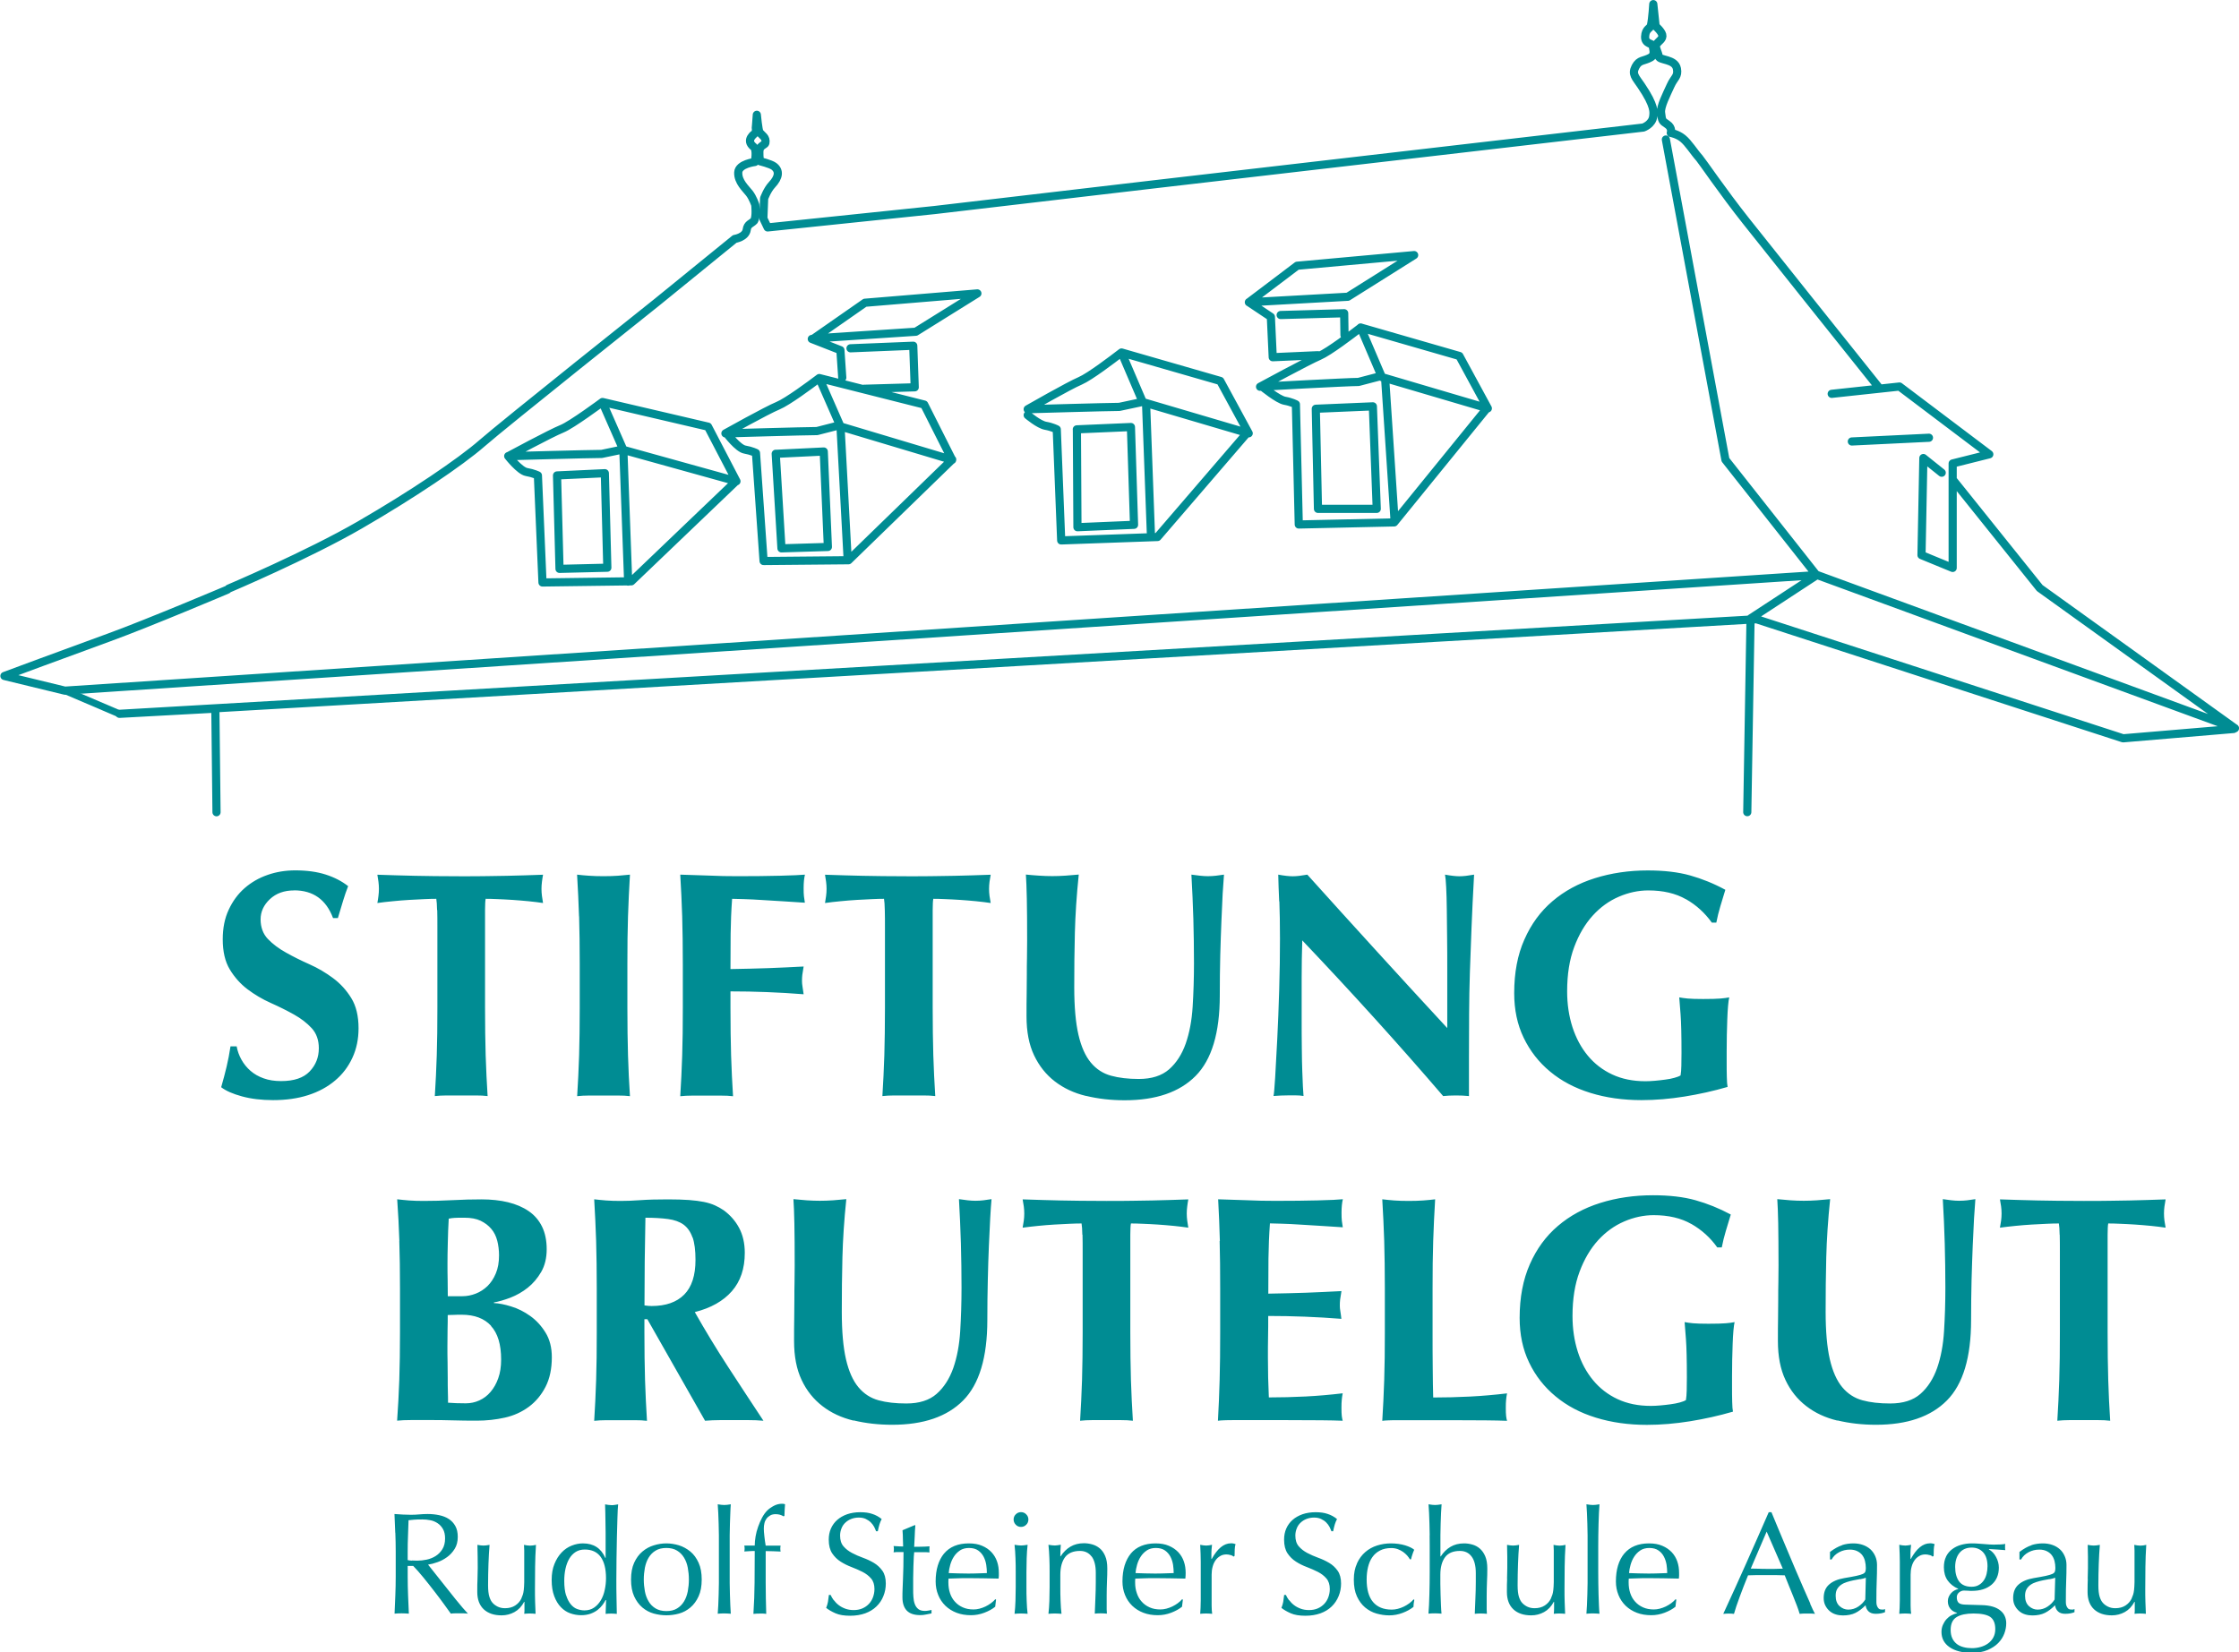 <?xml version="1.0" encoding="UTF-8"?>
<svg id="Ebene_1" data-name="Ebene 1" xmlns="http://www.w3.org/2000/svg" xmlns:xlink="http://www.w3.org/1999/xlink" viewBox="0 0 288 212.6">
  <defs>
    <style>
      .cls-1, .cls-2, .cls-3 {
        fill: none;
      }

      .cls-2 {
        stroke-width: 1.05px;
      }

      .cls-2, .cls-3 {
        stroke: #008c93;
        stroke-linecap: round;
        stroke-linejoin: round;
      }

      .cls-3 {
        stroke-width: .9px;
      }

      .cls-4 {
        fill: #008c93;
      }

      .cls-5 {
        clip-path: url(#clippath-1);
      }

      .cls-6 {
        clip-path: url(#clippath);
      }
    </style>
    <clipPath id="clippath">
      <rect class="cls-1" y="0" width="288" height="212.6"/>
    </clipPath>
    <clipPath id="clippath-1">
      <rect class="cls-1" y="0" width="288" height="212.6"/>
    </clipPath>
  </defs>
  <g class="cls-6">
    <path class="cls-4" d="M268.54,203.12c.02-.47.03-.93.03-1.39,0-.44,0-.91,0-1.42,0-.51-.02-1.03-.03-1.55.31.06.57.09.79.09.2,0,.45-.03.77-.09-.06.75-.11,1.57-.14,2.46-.03.89-.05,1.8-.05,2.74,0,.65.06,1.14.17,1.49.11.34.25.6.41.77.17.2.4.36.66.49.27.13.58.2.94.2.52,0,.96-.12,1.31-.35.35-.23.6-.51.77-.85.09-.21.16-.39.21-.54.05-.15.09-.35.12-.6.03-.25.05-.59.06-1.01,0-.42,0-1,0-1.74v-1.57c0-.27,0-.54,0-.78,0-.25-.02-.49-.03-.71.14.02.27.05.39.07.12.02.26.03.39.03s.27-.01.39-.03c.12-.02.25-.04.37-.07-.06.97-.1,1.91-.11,2.81-.01.9-.02,1.86-.02,2.87,0,.56,0,1.11.02,1.64.01.53.03,1.05.06,1.55-.25-.02-.49-.04-.73-.04s-.48.01-.73.04c.01-.11.02-.23.03-.35,0-.12,0-.26,0-.39v-.8h-.04c-.32.6-.74,1.04-1.25,1.32-.51.28-1.07.42-1.66.42-.97,0-1.73-.26-2.29-.78-.55-.52-.83-1.26-.83-2.23,0-.66.01-1.22.03-1.69M261.31,198.79c.47-.15.96-.22,1.46-.22.45,0,.86.07,1.23.2.38.13.69.32.96.56.27.24.47.54.62.88.15.34.23.72.23,1.13,0,.71-.01,1.42-.04,2.12-.03.7-.04,1.45-.04,2.23,0,.15,0,.31,0,.48,0,.17.03.32.08.45.05.13.12.24.21.33.09.09.23.13.42.13.06,0,.13,0,.2,0,.07,0,.13-.03.2-.07v.41c-.14.06-.31.11-.51.15-.21.04-.43.06-.68.06-.4,0-.71-.1-.93-.31-.21-.2-.34-.47-.38-.79-.45.45-.89.78-1.32.99-.43.21-.97.32-1.6.32-.31,0-.61-.04-.91-.13s-.56-.23-.79-.43c-.23-.2-.42-.44-.56-.72-.14-.28-.21-.6-.21-.96,0-.75.23-1.33.7-1.74.47-.41,1.11-.68,1.93-.82.67-.11,1.19-.21,1.57-.29.38-.08.66-.17.84-.25s.29-.19.33-.31c.04-.12.06-.27.06-.46,0-.31-.04-.61-.11-.9-.08-.29-.19-.53-.36-.75-.16-.21-.37-.38-.64-.51-.26-.13-.58-.2-.95-.2-.5,0-.96.11-1.39.34-.43.23-.75.54-.96.93h-.21v-.97c.56-.42,1.08-.71,1.55-.86M263.64,203.16c-.28.05-.56.1-.85.16-.28.06-.57.13-.85.22-.28.09-.53.2-.74.35-.22.15-.39.34-.52.56-.13.22-.2.51-.2.86,0,.59.17,1.03.5,1.33.33.3.71.45,1.11.45.47,0,.9-.13,1.29-.39.39-.26.69-.57.9-.91l.08-2.8c-.21.08-.46.14-.74.19M250.32,200.26c.19-.38.45-.69.78-.94.33-.25.71-.44,1.14-.56.43-.12.89-.19,1.37-.19.24,0,.46,0,.68.02.22.01.5.03.83.06.29.02.54.04.77.06.22.01.4.02.54.02.7,0,1.2-.03,1.51-.09-.01.06-.02.13-.03.2,0,.07,0,.13,0,.2s0,.13,0,.2c0,.07.02.13.03.2-.36-.02-.71-.05-1.06-.08-.34-.03-.68-.05-1.02-.06l-.04.04c.38.21.7.54.93.98.24.44.36.9.36,1.37,0,.93-.32,1.67-.94,2.2-.63.53-1.47.79-2.53.79-.18,0-.35,0-.51-.02-.17-.01-.34-.02-.51-.02-.22,0-.43.08-.63.24-.19.16-.29.37-.29.62,0,.32.08.56.23.71.16.15.45.23.87.24.35.01.69.02,1.03.03.34,0,.68.02,1.03.03.57.01,1.06.08,1.47.2.4.12.73.29.99.51.26.21.44.45.56.73.12.27.18.57.18.9,0,.44-.08.88-.25,1.33-.17.45-.43.85-.78,1.21-.35.36-.81.66-1.37.9-.56.24-1.23.36-2.02.36-1.21,0-2.16-.24-2.86-.72-.7-.48-1.05-1.14-1.05-1.97,0-.32.06-.62.18-.9.12-.27.27-.52.46-.73.19-.21.4-.38.63-.5.24-.12.48-.22.73-.28v-.04c-.39-.11-.68-.3-.88-.56-.2-.26-.3-.57-.3-.94,0-.21.04-.4.12-.58.08-.17.18-.33.31-.47.12-.14.27-.25.43-.34s.32-.14.47-.17v-.04c-.57-.25-1.02-.6-1.35-1.06-.32-.45-.49-1.02-.49-1.71,0-.52.09-.98.28-1.36M255.1,199.73c-.37-.41-.87-.62-1.48-.62-.67,0-1.2.23-1.57.68-.37.45-.56,1.06-.56,1.82s.17,1.4.51,1.86c.34.45.88.68,1.6.68.36,0,.67-.07.92-.22.26-.14.47-.34.64-.58s.29-.52.37-.84c.08-.32.12-.65.12-1,0-.78-.19-1.38-.56-1.79M256.02,208.04c-.44-.3-1.16-.45-2.17-.45-.93,0-1.66.15-2.17.46-.51.31-.77.86-.77,1.65,0,.42.07.78.21,1.08.14.3.34.54.58.73.24.19.53.32.87.41s.7.13,1.08.13.74-.05,1.1-.15c.36-.1.68-.25.96-.45s.51-.45.68-.76c.17-.31.26-.67.26-1.09,0-.75-.22-1.27-.65-1.57M248.21,200.08c-.18-.06-.36-.09-.55-.09-.3,0-.57.07-.8.21-.24.14-.44.32-.6.55-.16.23-.29.5-.37.82-.09.32-.13.66-.13,1.02v2.06c0,.83,0,1.47,0,1.91,0,.44.03.8.07,1.07-.25-.02-.5-.04-.75-.04-.27,0-.54.01-.78.04.04-.42.06-1,.07-1.73,0-.73,0-1.62,0-2.68v-.6c0-.49,0-1.05,0-1.68,0-.64-.03-1.36-.07-2.19.14.02.27.05.39.07.12.02.25.03.39.03.11,0,.23-.01.35-.03.12-.02.26-.04.39-.07-.05.45-.08.8-.08,1.06,0,.26,0,.51,0,.75l.04.02c.74-1.35,1.56-2.02,2.47-2.02.11,0,.21,0,.29.02.08.01.18.04.31.09-.06.15-.1.38-.11.68-.01.31-.02.58-.02.83l-.13.09c-.06-.07-.18-.14-.36-.2M236.94,198.79c.47-.15.96-.22,1.46-.22.45,0,.86.07,1.23.2.37.13.69.32.96.56.26.24.47.54.62.88.15.34.23.72.23,1.13,0,.71-.01,1.42-.04,2.12-.03.7-.04,1.45-.04,2.23,0,.15,0,.31,0,.48,0,.17.03.32.08.45.05.13.12.24.21.33.09.09.23.13.42.13.06,0,.13,0,.2,0,.07,0,.13-.03.2-.07v.41c-.14.06-.31.11-.51.15-.21.04-.43.06-.68.06-.4,0-.71-.1-.93-.31-.21-.2-.34-.47-.38-.79-.45.45-.89.78-1.32.99-.43.21-.97.32-1.6.32-.31,0-.62-.04-.91-.13-.3-.09-.56-.23-.79-.43-.23-.2-.42-.44-.56-.72-.14-.28-.21-.6-.21-.96,0-.75.23-1.33.7-1.74.46-.41,1.11-.68,1.93-.82.67-.11,1.19-.21,1.57-.29.38-.08.66-.17.84-.25.18-.09.29-.19.32-.31.04-.12.06-.27.06-.46,0-.31-.04-.61-.11-.9-.07-.29-.19-.53-.35-.75-.16-.21-.37-.38-.64-.51-.26-.13-.58-.2-.95-.2-.5,0-.96.11-1.39.34-.43.23-.75.54-.96.93h-.21v-.97c.56-.42,1.08-.71,1.55-.86M239.27,203.16c-.28.05-.56.1-.85.16s-.57.13-.85.22c-.28.09-.53.2-.74.35-.22.15-.39.34-.52.56-.13.22-.19.51-.19.86,0,.59.17,1.03.5,1.33.34.3.71.45,1.12.45.47,0,.9-.13,1.29-.39.39-.26.69-.57.9-.91l.07-2.8c-.21.08-.46.14-.73.19M232.86,206.32c-.26-.57-.54-1.22-.86-1.95-.32-.73-.66-1.52-1.02-2.36-.36-.85-.72-1.7-1.08-2.56-.36-.86-.72-1.71-1.07-2.55-.35-.84-.67-1.62-.97-2.34h-.35c-.97,2.23-1.94,4.42-2.9,6.58-.96,2.15-1.94,4.32-2.95,6.5.21-.02.44-.04.69-.04s.48.01.69.04c.16-.57.4-1.3.73-2.18.32-.88.68-1.8,1.08-2.78.39-.01.77-.02,1.14-.03.37,0,.75,0,1.14,0,.41,0,.82,0,1.23,0,.41,0,.82.02,1.21.03.16.41.34.84.52,1.3s.37.9.55,1.35c.18.44.35.87.5,1.27.15.4.27.75.35,1.04.17-.02.34-.04.49-.04h.99c.16,0,.32.01.49.04-.16-.3-.37-.73-.62-1.31M227.25,197.07l2.07,4.75c-.35.01-.7.02-1.05.03-.35,0-.7,0-1.05,0-.32,0-.66,0-1.01-.02-.35-.01-.68-.02-1.01-.02l2.04-4.75ZM208.93,199.88c.73-.87,1.79-1.31,3.18-1.31.66,0,1.23.1,1.71.31.48.2.88.48,1.21.82.32.34.56.74.72,1.2.16.46.23.95.23,1.48,0,.12,0,.25,0,.36s-.02.24-.03.36c-.67-.01-1.34-.02-2-.04-.66-.01-1.33-.02-2-.02-.41,0-.82,0-1.22.02-.4.01-.81.03-1.22.04-.01.06-.02.16-.02.28v.24c0,.49.07.94.21,1.36.14.42.35.79.63,1.09.27.31.61.55,1.01.73.4.18.86.27,1.38.27.25,0,.51-.03.77-.1.26-.07.52-.16.77-.28.25-.12.48-.26.7-.42.22-.16.41-.34.57-.52l.09.06-.11.91c-.37.3-.84.56-1.39.77-.55.21-1.13.32-1.73.32-.67,0-1.29-.1-1.84-.31-.55-.21-1.03-.51-1.44-.9-.4-.39-.72-.86-.93-1.39-.22-.54-.33-1.11-.33-1.74,0-1.53.36-2.73,1.09-3.61M210.99,199.48c-.32.21-.58.48-.78.79-.21.32-.36.67-.47,1.05-.11.38-.17.74-.2,1.07.39.01.79.03,1.21.04.42.01.82.02,1.22.02s.83,0,1.25-.02c.42-.01.83-.03,1.23-.04,0-.34-.03-.69-.08-1.06-.06-.37-.17-.72-.34-1.05s-.4-.59-.7-.8c-.3-.21-.69-.32-1.18-.32-.46,0-.85.11-1.17.32M204.21,197.54c0-.5-.02-.99-.03-1.48-.01-.49-.03-.95-.05-1.39-.02-.44-.04-.82-.07-1.13.35.06.63.09.84.09s.49-.03.84-.09c-.03.31-.05.69-.07,1.13-.02.44-.03.91-.05,1.39-.01.49-.02.98-.03,1.48,0,.5-.01.96-.01,1.38v3.38c0,.42,0,.88.01,1.38,0,.5.01.99.03,1.48.01.49.03.95.05,1.38.02.44.04.8.07,1.08-.29-.02-.57-.04-.84-.04s-.55.01-.84.04c.02-.29.05-.65.07-1.08.02-.44.03-.9.05-1.38.01-.49.02-.98.03-1.48,0-.5,0-.96,0-1.38v-3.38c0-.42,0-.88,0-1.38M193.85,203.12c.02-.47.03-.93.03-1.39,0-.44,0-.91,0-1.42,0-.51-.02-1.03-.03-1.55.31.06.57.09.78.09.2,0,.46-.03.77-.09-.06.75-.11,1.57-.14,2.46-.03.89-.05,1.8-.05,2.74,0,.65.06,1.14.17,1.49.11.34.25.6.41.77.18.2.4.36.66.49.27.13.58.2.94.2.52,0,.96-.12,1.31-.35.35-.23.6-.51.77-.85.09-.21.15-.39.21-.54.05-.15.09-.35.12-.6.03-.25.05-.59.06-1.01,0-.42,0-1,0-1.74v-1.57c0-.27,0-.54,0-.78,0-.25-.02-.49-.03-.71.14.02.27.05.39.07.12.02.26.03.39.03s.27-.01.39-.03c.12-.02.25-.04.37-.07-.06.97-.1,1.91-.11,2.81-.01.9-.02,1.86-.02,2.87,0,.56,0,1.11.02,1.64.01.53.03,1.05.06,1.55-.25-.02-.49-.04-.73-.04s-.48.01-.73.04c.01-.11.02-.23.03-.35,0-.12.01-.26.01-.39v-.8h-.04c-.32.6-.74,1.04-1.25,1.32-.51.28-1.06.42-1.66.42-.97,0-1.74-.26-2.29-.78-.55-.52-.83-1.26-.83-2.23,0-.66,0-1.22.03-1.69M183.9,197.54c0-.5-.01-.99-.03-1.48-.01-.49-.03-.95-.05-1.39-.02-.44-.04-.82-.07-1.13.35.06.63.09.84.09s.49-.03.84-.09c-.02.31-.05.69-.07,1.12-.02.44-.03.89-.05,1.37-.01.48-.02.96-.03,1.45,0,.49,0,.93,0,1.35v1.42h.04c.35-.54.77-.95,1.26-1.24.49-.29,1.07-.44,1.74-.44.35,0,.7.05,1.06.15.36.1.68.27.96.51s.52.57.7.99.27.95.27,1.6c0,.54-.01,1.09-.04,1.65-.02.57-.04,1.17-.04,1.8v1.22c0,.2,0,.39,0,.59,0,.19.02.38.03.55-.25-.02-.52-.04-.79-.04s-.52.01-.77.04c.02-.65.05-1.31.08-2,.03-.69.05-1.39.05-2.11v-1.14c0-.93-.18-1.64-.54-2.12-.36-.48-.86-.72-1.5-.72-.87,0-1.51.27-1.91.8-.4.54-.61,1.29-.61,2.26,0,.35,0,.75,0,1.21,0,.46.01.92.03,1.39.01.47.03.92.05,1.35.02.44.04.79.07,1.06-.29-.02-.57-.04-.84-.04s-.55.01-.84.04c.03-.29.05-.65.07-1.08.02-.44.03-.9.05-1.38.01-.49.02-.98.03-1.48,0-.5.01-.96.01-1.38v-3.38c0-.42,0-.88-.01-1.38M174.55,201.13c.27-.59.63-1.07,1.07-1.45.44-.38.95-.66,1.52-.84.57-.18,1.16-.27,1.76-.27.68,0,1.3.09,1.84.25.54.17.93.36,1.17.57-.09.19-.16.38-.23.59-.07.2-.13.42-.18.64h-.15c-.09-.16-.21-.33-.35-.49-.15-.17-.33-.32-.53-.47-.21-.14-.43-.26-.68-.35-.25-.09-.52-.14-.82-.14-.56,0-1.04.1-1.45.31-.41.21-.74.49-.99.85-.26.36-.44.79-.56,1.28-.12.49-.18,1.02-.18,1.6,0,1.28.27,2.25.82,2.9.55.65,1.35.98,2.41.98.25,0,.5-.03.77-.1.26-.07.52-.16.77-.28.25-.12.48-.26.7-.42.22-.16.41-.34.57-.52l.09.06c-.06.3-.1.6-.11.91-.37.3-.84.56-1.39.77-.55.21-1.13.32-1.73.32-.54,0-1.07-.08-1.62-.23-.54-.15-1.03-.42-1.47-.78-.44-.37-.79-.84-1.06-1.43-.27-.59-.4-1.3-.4-2.15s.14-1.51.41-2.09M165.83,205.88c.17.23.37.44.62.63.24.19.53.34.85.46s.68.18,1.08.18.78-.07,1.11-.21c.33-.14.61-.34.84-.58.23-.24.41-.53.53-.86.12-.33.19-.68.19-1.06,0-.57-.15-1.03-.44-1.36-.29-.34-.66-.62-1.09-.84-.44-.22-.91-.43-1.41-.62-.51-.19-.98-.42-1.41-.7-.44-.28-.8-.64-1.09-1.07-.29-.44-.44-1.02-.44-1.76,0-.52.09-1,.28-1.43.19-.43.46-.8.81-1.11s.78-.55,1.28-.73c.5-.17,1.06-.26,1.68-.26s1.12.07,1.55.22c.44.14.84.36,1.21.66-.11.21-.21.44-.28.67-.07.24-.15.54-.22.9h-.22c-.06-.17-.15-.36-.25-.57-.11-.2-.25-.39-.43-.57-.18-.18-.4-.32-.65-.44-.25-.12-.55-.18-.9-.18s-.67.06-.96.17c-.29.11-.55.27-.77.48-.22.2-.39.45-.5.74-.12.29-.18.6-.18.93,0,.59.15,1.05.44,1.38.29.34.66.62,1.09.85.44.23.91.44,1.41.62.5.18.97.4,1.41.66.44.26.8.6,1.09,1.01.29.41.44.96.44,1.64,0,.57-.1,1.11-.31,1.62-.21.51-.5.96-.9,1.34-.39.38-.87.67-1.44.88-.57.2-1.21.31-1.93.31-.77,0-1.4-.1-1.88-.31-.48-.21-.88-.44-1.21-.7.11-.29.19-.54.23-.78.04-.23.08-.53.12-.89h.22c.1.22.23.45.4.68M158.3,200.08c-.18-.06-.36-.09-.55-.09-.3,0-.57.07-.8.21-.24.14-.44.32-.6.55-.16.23-.29.5-.37.82-.09.32-.13.66-.13,1.02v2.06c0,.83,0,1.47,0,1.91,0,.44.03.8.07,1.07-.25-.02-.5-.04-.75-.04-.27,0-.54.01-.79.04.04-.42.06-1,.07-1.73,0-.73,0-1.62,0-2.68v-.6c0-.49,0-1.05,0-1.68,0-.64-.03-1.36-.07-2.19.14.02.27.05.39.07.12.02.26.03.39.03.11,0,.23-.01.35-.03.12-.02.25-.04.39-.07-.05.45-.08.8-.08,1.06,0,.26,0,.51,0,.75l.04.02c.74-1.35,1.56-2.02,2.47-2.02.11,0,.21,0,.29.02.08.01.18.04.31.09-.06.15-.1.38-.11.68-.01.31-.02.58-.02.83l-.13.09c-.06-.07-.18-.14-.36-.2M145.45,199.88c.73-.87,1.79-1.31,3.19-1.31.66,0,1.23.1,1.71.31.48.2.88.48,1.21.82.32.34.56.74.72,1.2.16.46.23.95.23,1.48,0,.12,0,.25-.01.36,0,.12-.01.24-.03.36-.67-.01-1.34-.02-2-.04-.66-.01-1.33-.02-2-.02-.41,0-.82,0-1.22.02-.4.01-.81.03-1.22.04-.01.06-.02.16-.02.28v.24c0,.49.07.94.22,1.36.14.42.35.79.63,1.09.27.31.61.55,1.01.73.4.18.86.27,1.38.27.25,0,.51-.03.77-.1.26-.07.52-.16.77-.28.25-.12.48-.26.7-.42.22-.16.41-.34.57-.52l.09.06-.11.91c-.37.3-.84.56-1.39.77-.55.21-1.13.32-1.73.32-.67,0-1.29-.1-1.84-.31-.55-.21-1.03-.51-1.44-.9-.4-.39-.72-.86-.93-1.39-.22-.54-.33-1.11-.33-1.74,0-1.53.37-2.73,1.09-3.61M147.51,199.48c-.32.21-.58.48-.78.79-.21.32-.36.67-.47,1.05-.11.38-.17.74-.2,1.07.38.01.79.03,1.21.04.42.01.82.02,1.22.02s.83,0,1.25-.02c.42-.01.83-.03,1.23-.04,0-.34-.03-.69-.08-1.06-.06-.37-.17-.72-.34-1.05-.17-.32-.4-.59-.7-.8-.3-.21-.69-.32-1.18-.32-.46,0-.85.11-1.17.32M140.41,200.26c-.36-.48-.86-.72-1.49-.72-.87,0-1.51.27-1.92.8-.4.54-.61,1.29-.61,2.26v1.59c0,.56,0,1.15.03,1.77.02.62.06,1.17.12,1.67-.29-.02-.57-.04-.84-.04s-.55.01-.84.04c.06-.5.1-1.06.12-1.67.02-.62.03-1.2.03-1.77v-1.94c0-.56,0-1.15-.03-1.77-.02-.62-.06-1.19-.12-1.73.35.06.63.09.84.09.1,0,.21-.01.33-.03.12-.02.26-.04.42-.07-.04.5-.06,1-.06,1.49h.04c.35-.54.77-.95,1.26-1.24.49-.29,1.07-.44,1.74-.44.35,0,.7.05,1.06.15.36.1.68.27.97.51s.52.57.7.99.27.95.27,1.6c0,.54-.01,1.09-.04,1.65-.02.57-.04,1.17-.04,1.8v1.22c0,.2,0,.39,0,.59,0,.19.02.38.03.55-.25-.02-.52-.04-.79-.04s-.52.01-.77.04c.02-.65.05-1.31.08-2,.03-.69.05-1.39.05-2.11v-1.14c0-.93-.18-1.64-.54-2.12M130.62,200.48c-.02-.62-.06-1.19-.12-1.73.35.06.63.09.84.09s.49-.03.84-.09c-.06.54-.1,1.11-.12,1.73-.02.62-.03,1.2-.03,1.77v1.94c0,.56,0,1.15.03,1.77.02.62.06,1.17.12,1.67-.29-.02-.57-.04-.84-.04s-.55.01-.84.04c.06-.5.1-1.06.12-1.67.02-.62.03-1.2.03-1.77v-1.94c0-.56,0-1.15-.03-1.77M130.66,194.83c.19-.19.41-.28.67-.28s.49.09.67.28c.19.19.28.41.28.67s-.09.49-.28.67c-.19.19-.41.28-.67.28s-.49-.09-.67-.28-.28-.41-.28-.67.09-.49.28-.67M121.43,199.88c.73-.87,1.79-1.31,3.19-1.31.66,0,1.23.1,1.71.31.48.2.88.48,1.2.82.32.34.56.74.72,1.2.16.46.23.95.23,1.48,0,.12,0,.25,0,.36,0,.12-.01.24-.03.36-.67-.01-1.34-.02-2-.04-.66-.01-1.33-.02-2-.02-.41,0-.82,0-1.22.02-.4.01-.81.03-1.22.04-.01.06-.02.16-.02.28v.24c0,.49.07.94.21,1.36.14.42.35.79.63,1.09.27.31.61.55,1.01.73.4.18.86.27,1.38.27.25,0,.51-.03.77-.1.26-.07.52-.16.77-.28.25-.12.48-.26.7-.42.22-.16.41-.34.57-.52l.09.06-.11.91c-.37.3-.84.56-1.39.77-.55.21-1.13.32-1.73.32-.67,0-1.29-.1-1.84-.31-.55-.21-1.03-.51-1.44-.9-.4-.39-.72-.86-.93-1.39-.22-.54-.33-1.11-.33-1.74,0-1.53.37-2.73,1.09-3.61M123.48,199.48c-.32.21-.58.48-.78.79-.21.32-.36.67-.47,1.05-.11.38-.17.74-.2,1.07.38.01.79.03,1.21.04.42.01.82.02,1.22.02s.83,0,1.25-.02c.42-.01.83-.03,1.23-.04,0-.34-.03-.69-.08-1.06-.06-.37-.17-.72-.34-1.05-.17-.32-.4-.59-.7-.8-.3-.21-.69-.32-1.18-.32-.46,0-.85.11-1.17.32M117.74,196.25c-.04.47-.07.94-.08,1.39-.02.45-.04.91-.07,1.37.14,0,.39,0,.77-.01.37,0,.78-.02,1.21-.05-.01.04-.02.11-.02.2v.39c0,.09,0,.15.02.19-.16-.01-.33-.02-.5-.03-.17,0-.36,0-.56,0h-.92s-.03.25-.05.6c-.02.35-.03.76-.05,1.24-.01.48-.02.98-.03,1.5,0,.52,0,.99,0,1.4,0,.35,0,.69.03,1.03.02.34.08.64.18.91.1.27.25.48.45.64.2.16.49.24.86.24.1,0,.23-.01.4-.04.17-.02.32-.06.44-.09v.45c-.21.04-.45.08-.7.14-.26.06-.5.08-.74.08-.79,0-1.36-.19-1.74-.58-.37-.39-.56-.95-.56-1.7,0-.34,0-.7.02-1.09.01-.39.03-.82.05-1.29s.03-.98.05-1.55c.01-.57.02-1.2.02-1.9h-.6c-.1,0-.21,0-.32,0-.11,0-.23.02-.36.03.01-.07.02-.15.03-.21,0-.07.01-.14.01-.22,0-.06,0-.12-.01-.19s-.02-.12-.03-.19c.56.04.97.06,1.23.06-.01-.25-.02-.56-.03-.93,0-.37-.02-.76-.05-1.16l1.55-.65h.09ZM107.26,205.88c.17.23.37.44.62.63.24.19.53.34.85.46.32.12.68.18,1.08.18s.78-.07,1.11-.21c.33-.14.61-.34.84-.58.23-.24.41-.53.53-.86.12-.33.19-.68.19-1.06,0-.57-.15-1.03-.44-1.36-.29-.34-.66-.62-1.09-.84-.44-.22-.91-.43-1.41-.62-.5-.19-.97-.42-1.41-.7-.44-.28-.8-.64-1.09-1.07-.29-.44-.44-1.02-.44-1.76,0-.52.09-1,.28-1.43.19-.43.46-.8.81-1.11s.78-.55,1.28-.73c.5-.17,1.06-.26,1.68-.26s1.12.07,1.55.22c.44.14.84.36,1.21.66-.11.21-.21.44-.28.67-.07.24-.15.54-.22.9h-.22c-.06-.17-.15-.36-.25-.57-.11-.2-.25-.39-.43-.57-.18-.18-.4-.32-.64-.44-.25-.12-.55-.18-.9-.18s-.67.06-.96.17c-.29.11-.55.27-.77.48-.22.2-.39.45-.5.74-.12.29-.18.6-.18.93,0,.59.15,1.05.44,1.38.29.34.66.62,1.09.85.43.23.91.44,1.41.62.5.18.97.4,1.41.66.43.26.8.6,1.09,1.01.29.41.44.96.44,1.64,0,.57-.1,1.11-.31,1.62-.2.51-.5.96-.9,1.34-.39.38-.87.67-1.44.88-.57.2-1.21.31-1.93.31-.77,0-1.4-.1-1.88-.31-.48-.21-.88-.44-1.21-.7.11-.29.19-.54.23-.78.04-.23.08-.53.12-.89h.22c.1.22.23.45.4.68M99.78,194.81c-.27,0-.51.05-.7.16-.19.11-.35.24-.48.41-.12.17-.22.36-.27.59-.06.22-.08.46-.08.71,0,.22.02.55.07.97.05.42.1.83.17,1.21.32,0,.64,0,.96,0,.32,0,.64,0,.96,0-.01.06-.02.12-.03.19,0,.06-.01.12-.01.19s0,.12.01.19c0,.06.01.12.03.19-.32-.01-.65-.02-.96-.04-.32-.01-.64-.02-.96-.02,0,1.36,0,2.71,0,4.04,0,1.34.03,2.69.07,4.04-.14-.02-.28-.04-.42-.04h-.4c-.26,0-.54.01-.83.04.09-1.36.14-2.7.15-4.03.01-1.33.02-2.68.02-4.06-.22,0-.45,0-.67.02-.22.01-.45.02-.67.04.01-.06.02-.12.03-.19,0-.06.01-.12.01-.19s0-.12-.01-.19c0-.06-.01-.12-.03-.19.23,0,.45,0,.68,0,.23,0,.45,0,.66,0,0-.36.04-.75.11-1.18.07-.42.18-.84.33-1.25.14-.41.32-.8.51-1.17.2-.37.42-.67.67-.92.22-.22.51-.42.85-.6.34-.18.69-.26,1.06-.26.14,0,.26.02.37.06-.01.25-.03.5-.05.75-.02.25-.03.5-.03.75l-.11.06c-.3-.19-.64-.28-1.03-.28M92.47,197.54c0-.5-.02-.99-.03-1.48-.01-.49-.03-.95-.05-1.39-.02-.44-.04-.82-.07-1.13.35.06.63.09.84.09s.49-.03.84-.09c-.02.31-.05.69-.06,1.13-.02.44-.03.91-.05,1.39-.01.49-.02.98-.03,1.48,0,.5,0,.96,0,1.38v3.38c0,.42,0,.88,0,1.38,0,.5.01.99.03,1.48.01.49.03.95.05,1.38.02.44.04.8.06,1.08-.29-.02-.57-.04-.84-.04s-.55.01-.84.04c.02-.29.05-.65.07-1.08s.03-.9.05-1.38c.01-.49.02-.98.03-1.48,0-.5,0-.96,0-1.38v-3.38c0-.42,0-.88,0-1.38M81.57,201.06c.27-.59.62-1.07,1.06-1.44s.93-.64,1.47-.8c.54-.17,1.08-.25,1.62-.25s1.09.09,1.62.25c.53.17,1.02.44,1.46.8s.79.85,1.06,1.44c.27.59.4,1.31.4,2.16s-.13,1.57-.4,2.16c-.27.59-.62,1.07-1.06,1.44-.44.37-.92.63-1.46.78-.54.15-1.08.22-1.62.22s-1.07-.07-1.62-.22c-.54-.15-1.03-.41-1.47-.78-.44-.37-.79-.85-1.06-1.44-.27-.59-.4-1.31-.4-2.16s.13-1.57.4-2.16M82.95,204.73c.09.49.25.92.48,1.3.22.38.52.68.9.91.37.22.84.34,1.38.34s1.01-.11,1.38-.34c.37-.22.67-.53.9-.91s.38-.81.48-1.3c.09-.49.14-.99.14-1.51s-.05-1.03-.14-1.51c-.09-.49-.25-.92-.48-1.3s-.52-.68-.9-.91c-.37-.23-.83-.34-1.38-.34s-1.01.11-1.38.34c-.37.22-.67.53-.9.91-.23.38-.38.81-.48,1.3-.09.49-.14.99-.14,1.51s.05,1.03.14,1.51M77.9,205.85c-.1.2-.23.41-.4.64-.17.23-.38.44-.63.64-.26.2-.56.36-.91.49-.35.12-.75.19-1.21.19s-.94-.08-1.39-.24c-.46-.16-.86-.43-1.21-.79-.36-.37-.64-.84-.86-1.42-.22-.58-.33-1.27-.33-2.08s.12-1.49.36-2.07c.24-.59.54-1.07.92-1.47s.81-.69,1.29-.88c.48-.19.96-.29,1.45-.29,1.38,0,2.34.62,2.88,1.87h.04v-1.83c0-.47,0-.95,0-1.43,0-.48-.01-.94-.02-1.37,0-.44-.01-.85-.02-1.23,0-.39-.02-.73-.03-1.03.15.03.29.05.43.07.14.02.27.03.41.03s.27,0,.4-.03c.13-.02.28-.04.44-.07-.04.4-.07.98-.09,1.73-.03.75-.05,1.59-.07,2.49-.02.91-.03,1.84-.05,2.8-.01.96-.02,1.84-.02,2.64,0,.86,0,1.63.02,2.32.01.69.03,1.39.04,2.11-.25-.02-.49-.04-.73-.04-.22,0-.46.01-.71.04l.06-1.77h-.04ZM72.82,205.24c.15.49.36.88.6,1.17.24.29.52.5.83.61.31.11.62.17.92.17.49,0,.9-.12,1.25-.36.35-.24.64-.56.87-.95.23-.39.4-.84.5-1.34.11-.5.16-1,.16-1.5,0-1.19-.23-2.11-.69-2.74-.46-.63-1.14-.94-2.04-.94-.45,0-.84.1-1.17.31-.33.21-.6.49-.82.86-.22.37-.38.8-.49,1.29-.11.49-.16,1.02-.16,1.58,0,.75.08,1.36.23,1.85M61.42,203.12c.02-.47.03-.93.03-1.39,0-.44,0-.91-.01-1.42,0-.51-.01-1.03-.03-1.55.31.06.57.09.79.09.2,0,.45-.03.77-.09-.06.75-.11,1.57-.14,2.46-.03.89-.05,1.8-.05,2.74,0,.65.06,1.14.17,1.49.11.34.25.6.41.77.17.2.4.36.66.49.27.13.58.2.94.2.52,0,.96-.12,1.31-.35.35-.23.6-.51.77-.85.09-.21.15-.39.21-.54.05-.15.09-.35.12-.6.03-.25.05-.59.06-1.01,0-.42,0-1,0-1.74v-1.57c0-.27,0-.54,0-.78,0-.25-.02-.49-.03-.71.14.02.27.05.39.07.12.02.25.03.39.03s.27-.01.39-.03c.12-.02.25-.04.37-.07-.06.97-.1,1.91-.11,2.81-.01.9-.02,1.86-.02,2.87,0,.56,0,1.11.02,1.64.01.53.03,1.05.06,1.55-.25-.02-.49-.04-.73-.04s-.48.01-.73.04c.01-.11.02-.23.03-.35,0-.12,0-.26,0-.39v-.8h-.04c-.32.6-.74,1.04-1.25,1.32-.51.28-1.06.42-1.66.42-.97,0-1.73-.26-2.29-.78-.55-.52-.83-1.26-.83-2.23,0-.66,0-1.22.03-1.69M52.99,200.77c.21.01.43.02.68.02.39,0,.79-.04,1.21-.13s.8-.24,1.15-.46c.35-.22.64-.51.87-.88.23-.37.35-.83.35-1.39,0-.48-.09-.89-.27-1.2-.18-.32-.41-.57-.7-.76-.29-.19-.6-.32-.93-.38-.34-.07-.67-.1-.99-.1-.44,0-.8,0-1.08.03-.29.02-.53.04-.73.07-.02.68-.05,1.36-.07,2.04-.03.67-.04,1.34-.04,2.02v1.07c.17.04.36.06.57.07M50.84,197.21c-.03-.79-.06-1.6-.1-2.42.36.02.72.05,1.07.07.35.02.7.03,1.06.03s.72-.02,1.06-.05c.35-.03.7-.05,1.07-.05.52,0,1.02.05,1.49.15.47.1.89.26,1.24.49.35.23.63.53.84.91.21.37.31.84.31,1.4,0,.6-.13,1.11-.4,1.54-.27.43-.59.78-.98,1.06-.39.28-.8.5-1.24.65-.44.16-.84.26-1.2.31.15.19.35.45.62.78.26.34.55.71.88,1.11.32.4.66.83,1.01,1.27.35.44.69.87,1.01,1.27.32.4.63.77.92,1.11.29.34.52.59.69.77-.19-.02-.37-.04-.56-.04h-1.1c-.19,0-.37.01-.54.04-.19-.26-.47-.65-.85-1.18s-.8-1.08-1.26-1.68c-.46-.6-.93-1.19-1.41-1.78-.48-.59-.92-1.09-1.32-1.5h-.71v1.36c0,.82.02,1.63.05,2.43s.07,1.58.1,2.35c-.29-.02-.59-.04-.92-.04s-.63.01-.92.04c.04-.77.07-1.56.1-2.35s.05-1.61.05-2.43v-3.21c0-.82-.02-1.63-.05-2.42"/>
  </g>
  <line class="cls-3" x1="8.57" y1="88.94" x2="15.24" y2="91.79"/>
  <g class="cls-5">
    <path class="cls-2" d="M238.2,56.8l9.92-.48M235.61,50.67l8.72-.94,11.55,8.72-4.71,1.18v13.44l-4.01-1.65.24-12.49,2.36,1.89M233.59,74.06l-8.42,5.51-.42,24.92M287.3,93.79l-14.21,1.2-47.15-15.32L15.37,91.84l12.33-.67.15,13.33M233.59,74L8.35,88.86l-7.78-1.89s8.25-3.07,13.44-4.95c5.19-1.89,15.25-6.16,15.25-6.16M287.48,93.69l-53.88-19.76-11.66-14.78-7.66-41.2M111.1,50.02l6.56-.19-.19-5.35-8.07.33M104.42,43.61l3.68,1.44.24,3.54M111.26,38.95l-6.6,4.6,13.14-.87,7.92-4.93-14.45,1.2ZM164.73,40.53l8.17-.23.04,2.82M160.64,38.88l2.83,1.89.24,5.19,5.82-.26M166.85,34.19l-6.21,4.7,12.73-.71,8.53-5.36-15.05,1.37ZM169.25,52.59l7.34-.31.5,13.19h-7.56s-.28-12.88-.28-12.88ZM179.39,67.08l-1.2-18.07M162.37,49.75s2.02,1.66,2.88,1.81c.86.15,1.44.46,1.44.46l.37,15.46,12.27-.27,11.88-14.62M175.02,42.13l2.73,6.39,13.63,4.02-3.66-6.74-12.69-3.66s-.07.06-.21.16c-.82.63-3.87,2.96-5.11,3.49-1.44.61-7.63,3.97-7.63,3.97,0,0,11.22-.62,12.66-.62l2.91-.76M138.51,55.24l6.96-.3.4,12.58-7.28.31-.07-12.59ZM148.03,68.48l-.6-16.24M132.19,53.41s1.44,1.22,2.3,1.37c.86.15,1.44.46,1.44.46l.57,14.29,12.39-.44,11.52-13.39M144.26,45.35l2.73,6.38,13.63,4.02-3.66-6.74-12.7-3.66s-.07.06-.21.16c-.82.63-3.87,2.96-5.11,3.49-1.44.61-6.75,3.65-6.75,3.65,0,0,10.34-.3,11.78-.3l2.95-.63M99.78,58.39l6.18-.3.53,12.28-5.97.18-.74-12.17ZM109.04,72.06l-.93-17.23M93.51,55.8s1.43,1.89,2.29,2.04c.86.15,1.44.44,1.44.44l.98,13.9,10.92-.1,13.34-12.96M105.38,48.64l2.73,6.23,14.36,4.3-3.59-7.12-13.5-3.41s-.07.06-.21.16c-.82.62-3.87,2.89-5.11,3.4-1.44.59-6.75,3.56-6.75,3.56,0,0,10.34-.3,11.78-.3l2.3-.59M71.65,61.17l6.15-.29.32,12.16-6.15.15-.32-12.02ZM80.8,74.83l-.62-16.95M65.37,58.68s1.48,1.9,2.36,2.05c.88.15,1.46.44,1.46.44l.59,13.77,11.43-.15,13.46-12.88M77.5,51.78l2.68,6.1,14.55,4.04-3.66-7.03-13.57-3.17s-3.97,2.95-5.23,3.45c-1.46.59-6.89,3.52-6.89,3.52,0,0,10.55-.29,12.01-.29l2.78-.58M29.41,75.73s10.17-4.31,16.89-8.2c6.72-3.89,12.88-8.04,15.71-10.51,2.83-2.48,22.48-18.13,22.48-18.13l10.02-8.15s1.41-.21,1.54-1.19c.1-.75.61-.77.95-1.15.32-.53.15-2.04.15-2.04,0,0-.3-.9-.75-1.49s-1.5-1.49-1.44-2.69c.05-1.1,2.14-1.34,2.14-1.34,0,0,.3-1.59-.15-1.94-1.16-.9.15-1.7.2-1.79.04-.07.2-2.34.2-2.34,0,0,.19,2.03.35,2.24.32.44.9.65.75,1.39-.04.2-.53.29-.7.7-.18.42,0,1.64,0,1.64,0,0,1.37.34,1.79.65.75.56.68,1.4-.25,2.39-.6.64-1,1.74-1,1.74l-.1,2.59c.32.65.55,1.15.55,1.15l21.5-2.24,28.07-3.29,63.06-7.32s1.19-.4,1.29-1.49c.04-.45.25-1.24-1.54-3.88-.76-1.13-1.24-1.49-.75-2.44.5-.95,1.05-.7,1.94-1.2.69-.39.26-1.23.3-1.44.08-.43-1.04-.2-1-1.25.05-1.04.66-1.02.75-1.44.2-.95.3-2.74.3-2.74l.3,2.84s.71.6.85,1.1c.15.55-.49.82-.75,1.24-.22.36.22.99.3,1.54.08.55,2.09.3,2.34,1.59.19,1.01-.35,1.14-.8,2.14-.54,1.19-1.35,2.74-1.24,3.53.13,1.02.1,1.03.8,1.49.69.46.45,1.1.45,1.1,0,0,.85.14,1.54.7.76.62,1.39,1.7,2.14,2.54.29.32,3.06,4.39,5.97,8.06,4.36,5.49,10.79,13.54,17.11,21.45M251.28,61.83c6.34,7.92,11.09,13.83,11.09,13.83l25.11,18.04"/>
    <path class="cls-4" d="M216.87,115.7c-1.33-.76-2.94-1.14-4.85-1.14-1.27,0-2.54.27-3.79.81-1.26.54-2.38,1.35-3.36,2.43-.98,1.08-1.78,2.43-2.38,4.04-.61,1.62-.91,3.52-.91,5.7,0,1.66.23,3.19.68,4.6.46,1.41,1.11,2.63,1.97,3.67s1.91,1.85,3.15,2.43c1.24.58,2.67.87,4.27.87.36,0,.77-.02,1.22-.06.46-.04.9-.09,1.33-.15.43-.05.82-.13,1.18-.23.36-.1.62-.2.79-.31.06-.33.09-.75.1-1.24.01-.5.02-1.05.02-1.66,0-2.24-.04-3.89-.12-4.96-.08-1.06-.14-1.79-.17-2.18.28.06.64.1,1.1.15.46.04,1.11.06,1.97.06,1,0,1.74-.02,2.22-.06.48-.04.86-.09,1.14-.15-.06.22-.1.58-.15,1.08-.04.5-.08,1.07-.1,1.72-.03.65-.05,1.34-.06,2.07-.01.73-.02,1.43-.02,2.09v1.37c0,.69,0,1.33.02,1.93.01.6.05,1.02.1,1.26-1.82.53-3.67.94-5.54,1.24-1.87.3-3.71.46-5.54.46-2.38,0-4.57-.31-6.57-.93-2-.62-3.73-1.53-5.18-2.74-1.45-1.2-2.58-2.65-3.4-4.35-.82-1.7-1.22-3.61-1.22-5.74,0-2.63.43-4.93,1.31-6.9.87-1.98,2.07-3.62,3.61-4.93,1.53-1.31,3.35-2.3,5.45-2.96,2.1-.66,4.37-1,6.8-1,2.1,0,3.92.21,5.45.64,1.53.43,3.05,1.04,4.54,1.85-.22.72-.43,1.42-.64,2.11-.21.69-.38,1.4-.52,2.11h-.58c-.89-1.24-1.99-2.25-3.32-3.01M164.54,115.97c-.06-1.3-.1-2.45-.12-3.44.77.14,1.4.21,1.87.21s1.09-.07,1.87-.21c3.01,3.35,5.99,6.63,8.94,9.87,2.94,3.23,5.96,6.52,9.06,9.87v-7.63c0-1.35,0-2.69-.02-4-.01-1.31-.03-2.52-.04-3.63-.01-1.1-.04-2.06-.08-2.86-.04-.8-.09-1.34-.15-1.62.77.14,1.4.21,1.87.21s1.09-.07,1.87-.21c-.14,2.52-.25,4.79-.33,6.82-.08,2.03-.15,3.95-.21,5.74-.06,1.8-.09,3.57-.1,5.33-.01,1.75-.02,3.63-.02,5.62v4.98c-.55-.06-1.12-.08-1.7-.08s-1.15.03-1.62.08c-5.69-6.63-11.73-13.31-18.12-20.03-.03.8-.05,1.6-.06,2.4-.01.8-.02,1.62-.02,2.45v4.81c0,1.66,0,3.07.02,4.23.01,1.16.03,2.14.06,2.94.03.8.05,1.46.08,1.97.03.51.06.92.08,1.22-.33-.06-.66-.08-1-.08h-.95c-.64,0-1.27.03-1.91.08.06-.22.12-1.01.21-2.36.08-1.35.17-3.01.27-4.96.1-1.95.18-4.06.25-6.34.07-2.28.1-4.47.1-6.57,0-1.91-.03-3.51-.08-4.81M139.68,141c-1.54-.37-2.87-1-4-1.87-1.13-.87-2.02-1.99-2.67-3.36-.65-1.37-.97-3.03-.97-5,0-1.1,0-2.09.02-2.96.01-.87.02-1.68.02-2.43s0-1.46.02-2.16c.01-.69.02-1.41.02-2.16,0-2.24-.01-4.05-.04-5.43-.03-1.38-.07-2.42-.12-3.11.55.06,1.12.1,1.7.14.58.04,1.15.06,1.7.06s1.12-.02,1.7-.06c.58-.04,1.15-.09,1.7-.14-.28,2.68-.44,5.18-.5,7.48-.06,2.31-.08,4.65-.08,7.03,0,2.52.18,4.55.54,6.1.36,1.55.89,2.74,1.6,3.59.7.84,1.57,1.4,2.59,1.68,1.02.28,2.21.42,3.57.42,1.66,0,2.96-.42,3.9-1.24.94-.83,1.65-1.93,2.14-3.32.48-1.38.78-2.96.89-4.75.11-1.78.17-3.64.17-5.58s-.03-3.81-.08-5.7c-.06-1.89-.14-3.79-.25-5.7.39.06.76.1,1.12.14.36.04.69.06.99.06.36,0,.71-.02,1.04-.06.33-.04.68-.09,1.04-.14-.05.61-.11,1.42-.17,2.45-.05,1.02-.11,2.2-.16,3.54-.06,1.34-.1,2.82-.15,4.44-.04,1.62-.06,3.32-.06,5.12,0,4.81-1.04,8.26-3.11,10.35-2.07,2.09-5.11,3.13-9.12,3.13-1.77,0-3.42-.19-4.95-.56M113.81,117.09c-.01-.66-.05-1.15-.1-1.45-.42,0-.93.01-1.53.04-.61.03-1.26.06-1.95.1-.69.04-1.4.1-2.12.17-.72.07-1.38.14-1.99.23.05-.3.1-.61.14-.91.04-.3.06-.61.06-.91s-.02-.61-.06-.91c-.04-.3-.09-.61-.14-.91.94.03,1.79.06,2.55.08.76.03,1.53.05,2.32.06.79.01,1.64.03,2.57.04.93.01,2.04.02,3.34.02s2.41,0,3.34-.02,1.78-.03,2.55-.04c.77-.01,1.53-.03,2.26-.06.73-.03,1.53-.06,2.38-.08-.06.31-.1.61-.15.91-.04.31-.06.61-.06.91s.02.61.06.91c.04.3.09.61.15.91-.55-.08-1.18-.16-1.87-.23-.69-.07-1.38-.12-2.05-.17-.68-.04-1.32-.08-1.93-.1-.61-.03-1.12-.04-1.53-.04-.03.14-.05.33-.06.58-.01.25-.02.54-.02.87v12.56c0,2.29.03,4.33.08,6.12.06,1.78.14,3.53.25,5.25-.47-.06-.98-.08-1.53-.08h-3.73c-.55,0-1.07.03-1.54.08.11-1.71.19-3.46.25-5.25.05-1.78.08-3.82.08-6.12v-10.37c0-.8,0-1.53-.02-2.2M87.75,117.9c-.06-1.78-.14-3.57-.25-5.37,1.24.03,2.47.07,3.69.12,1.22.06,2.45.08,3.69.08,2.05,0,3.86-.02,5.45-.06,1.59-.04,2.66-.09,3.21-.14-.11.44-.17,1.02-.17,1.74,0,.44.01.79.04,1.04.03.25.07.53.12.83-.8-.05-1.68-.11-2.63-.17-.95-.06-1.88-.11-2.78-.17-.9-.06-1.71-.1-2.42-.12-.72-.03-1.23-.04-1.53-.04-.11,1.52-.17,3.03-.19,4.52-.01,1.49-.02,3-.02,4.52,1.8-.03,3.42-.07,4.87-.12,1.45-.06,2.97-.12,4.54-.21-.08.47-.14.83-.17,1.08-.03.25-.04.51-.04.79,0,.22.02.45.06.68.04.24.09.57.15,1.02-3.15-.25-6.29-.37-9.41-.37v2.12c0,2.29.03,4.33.08,6.12.06,1.78.14,3.53.25,5.25-.47-.06-.98-.08-1.53-.08h-3.73c-.55,0-1.06.03-1.53.08.11-1.71.19-3.46.25-5.25.06-1.78.08-3.82.08-6.12v-5.64c0-2.29-.03-4.33-.08-6.12M74.48,117.9c-.06-1.78-.14-3.57-.25-5.37.47.06.98.1,1.53.14.55.04,1.17.06,1.87.06s1.31-.02,1.87-.06c.55-.04,1.06-.09,1.53-.14-.11,1.8-.19,3.59-.25,5.37-.06,1.78-.08,3.82-.08,6.12v5.64c0,2.29.03,4.33.08,6.12.05,1.78.14,3.53.25,5.25-.47-.06-.98-.08-1.53-.08h-3.73c-.55,0-1.06.03-1.53.08.11-1.71.19-3.46.25-5.25.05-1.78.08-3.82.08-6.12v-5.64c0-2.29-.03-4.33-.08-6.12M56.22,117.09c-.01-.66-.05-1.15-.1-1.45-.41,0-.93.01-1.53.04-.61.03-1.26.06-1.95.1-.69.04-1.4.1-2.11.17-.72.07-1.38.14-1.99.23.06-.3.1-.61.14-.91.04-.3.06-.61.06-.91s-.02-.61-.06-.91c-.04-.3-.09-.61-.14-.91.94.03,1.79.06,2.55.08.76.03,1.53.05,2.32.06.79.01,1.64.03,2.57.04s2.04.02,3.34.02,2.41,0,3.34-.02c.93-.01,1.78-.03,2.55-.04.77-.01,1.53-.03,2.26-.06.73-.03,1.53-.06,2.38-.08-.06.31-.1.61-.14.91-.04.31-.06.61-.06.91s.02.61.06.91c.04.3.09.61.14.91-.55-.08-1.17-.16-1.87-.23s-1.38-.12-2.05-.17c-.68-.04-1.32-.08-1.93-.1-.61-.03-1.12-.04-1.53-.04-.03.14-.05.33-.06.58-.01.25-.02.54-.02.87v12.56c0,2.29.03,4.33.08,6.12.06,1.78.14,3.53.25,5.25-.47-.06-.98-.08-1.53-.08h-3.73c-.55,0-1.06.03-1.53.08.11-1.71.19-3.46.25-5.25.06-1.78.08-3.82.08-6.12v-10.37c0-.8,0-1.53-.02-2.2M37.83,114.56c-1.27,0-2.31.37-3.11,1.12-.8.75-1.2,1.62-1.2,2.61s.31,1.86.93,2.51c.62.65,1.4,1.24,2.34,1.76.94.53,1.95,1.03,3.03,1.51,1.08.48,2.09,1.08,3.03,1.78.94.7,1.72,1.56,2.34,2.57.62,1.01.93,2.3.93,3.88,0,1.38-.26,2.65-.79,3.79-.53,1.15-1.27,2.13-2.24,2.94-.97.82-2.12,1.44-3.46,1.87-1.34.43-2.84.64-4.5.64-1.49,0-2.83-.16-4-.48-1.18-.32-2.07-.71-2.68-1.18.28-.97.51-1.85.7-2.65.19-.8.36-1.67.5-2.61h.79c.11.61.32,1.18.62,1.72.3.54.69,1.02,1.16,1.43.47.41,1.04.74,1.7.97.66.24,1.41.35,2.24.35,1.66,0,2.88-.41,3.67-1.24.79-.83,1.18-1.82,1.18-2.99,0-1.05-.31-1.91-.91-2.57-.61-.66-1.37-1.25-2.28-1.76-.91-.51-1.91-1.01-2.99-1.49-1.08-.48-2.07-1.07-2.99-1.76-.91-.69-1.67-1.54-2.28-2.55-.61-1.01-.91-2.3-.91-3.88,0-1.44.25-2.71.77-3.81.51-1.1,1.19-2.03,2.05-2.78.86-.75,1.84-1.31,2.96-1.7,1.12-.39,2.3-.58,3.55-.58,1.49,0,2.8.18,3.92.54,1.12.36,2.08.86,2.88,1.49-.25.64-.46,1.25-.64,1.85-.18.6-.41,1.35-.68,2.26h-.62c-.89-2.38-2.56-3.57-5.02-3.57"/>
    <path class="cls-4" d="M264.93,158.86c-.01-.66-.05-1.15-.1-1.45-.42,0-.93.01-1.53.04-.61.03-1.26.06-1.95.1-.69.04-1.4.1-2.11.17-.72.07-1.38.15-1.99.23.05-.3.1-.61.15-.91.04-.3.06-.61.06-.91s-.02-.61-.06-.91c-.04-.3-.09-.61-.15-.91.94.03,1.79.06,2.55.08.76.03,1.53.05,2.32.06s1.64.03,2.57.04c.93.01,2.04.02,3.34.02s2.41,0,3.34-.02c.93-.01,1.78-.03,2.55-.04.77-.01,1.53-.04,2.26-.06.73-.03,1.53-.06,2.38-.08-.06.3-.1.61-.15.91-.04.3-.06.61-.06.91s.02.61.06.91c.04.31.09.61.15.91-.55-.08-1.18-.16-1.87-.23-.69-.07-1.38-.12-2.05-.17-.68-.04-1.32-.08-1.93-.1-.61-.03-1.12-.04-1.53-.04-.03.14-.05.33-.06.58-.01.25-.02.54-.02.87v12.56c0,2.3.03,4.33.08,6.12.05,1.78.14,3.53.25,5.25-.47-.06-.98-.08-1.53-.08h-3.73c-.55,0-1.07.03-1.54.08.11-1.71.19-3.46.25-5.25.06-1.78.08-3.82.08-6.12v-10.37c0-.8,0-1.53-.02-2.2M236.33,182.77c-1.53-.37-2.87-.99-4-1.87-1.13-.87-2.03-1.99-2.67-3.36-.65-1.37-.97-3.03-.97-5,0-1.11,0-2.09.02-2.97.01-.87.02-1.68.02-2.43s0-1.47.02-2.16c.01-.69.02-1.41.02-2.16,0-2.24-.02-4.05-.04-5.43-.03-1.38-.07-2.42-.12-3.11.55.06,1.12.1,1.7.15.58.04,1.15.06,1.7.06s1.12-.02,1.7-.06c.58-.04,1.15-.09,1.7-.15-.28,2.68-.44,5.18-.5,7.48-.06,2.31-.08,4.65-.08,7.03,0,2.51.18,4.55.54,6.1.36,1.55.89,2.74,1.6,3.59.7.84,1.57,1.4,2.59,1.68,1.02.28,2.21.41,3.57.41,1.66,0,2.96-.41,3.9-1.24.94-.83,1.65-1.94,2.14-3.32.48-1.38.78-2.96.89-4.75.11-1.78.17-3.64.17-5.58s-.03-3.81-.08-5.7c-.05-1.89-.14-3.79-.25-5.7.39.06.76.1,1.12.15.36.04.69.06.99.06.36,0,.7-.02,1.04-.06.33-.04.68-.09,1.04-.15-.05.61-.11,1.42-.17,2.45-.06,1.02-.11,2.2-.17,3.54-.06,1.34-.1,2.82-.15,4.44-.04,1.62-.06,3.32-.06,5.12,0,4.81-1.04,8.26-3.11,10.35-2.07,2.09-5.11,3.13-9.12,3.13-1.77,0-3.42-.19-4.96-.56M217.56,157.48c-1.33-.76-2.94-1.14-4.85-1.14-1.27,0-2.54.27-3.79.81-1.26.54-2.38,1.35-3.36,2.42-.98,1.08-1.78,2.43-2.38,4.04-.61,1.62-.91,3.52-.91,5.7,0,1.66.23,3.19.68,4.6s1.11,2.63,1.97,3.67c.86,1.04,1.91,1.85,3.15,2.43,1.24.58,2.67.87,4.27.87.36,0,.77-.02,1.22-.06.46-.04.9-.09,1.33-.15.43-.06.82-.13,1.18-.23.36-.1.62-.2.79-.31.05-.33.09-.75.1-1.24.01-.5.02-1.05.02-1.66,0-2.24-.04-3.89-.12-4.95-.08-1.06-.14-1.79-.17-2.18.28.06.64.1,1.1.15.46.04,1.11.06,1.97.06.99,0,1.73-.02,2.22-.06.48-.04.86-.09,1.14-.15-.06.22-.1.58-.15,1.08-.04.5-.08,1.07-.1,1.72-.03.65-.05,1.34-.06,2.07-.01.73-.02,1.43-.02,2.09v1.37c0,.69,0,1.33.02,1.93.01.6.05,1.02.1,1.26-1.82.53-3.67.94-5.54,1.24-1.87.3-3.71.46-5.53.46-2.38,0-4.57-.31-6.57-.93-2.01-.62-3.73-1.53-5.18-2.74-1.45-1.2-2.59-2.65-3.4-4.35-.82-1.7-1.22-3.61-1.22-5.74,0-2.63.44-4.93,1.31-6.9.87-1.98,2.07-3.62,3.61-4.93,1.53-1.31,3.35-2.3,5.45-2.96,2.1-.66,4.37-.99,6.8-.99,2.1,0,3.92.21,5.45.64,1.53.43,3.05,1.04,4.54,1.84-.22.72-.44,1.42-.64,2.12-.21.69-.38,1.4-.52,2.11h-.58c-.88-1.24-1.99-2.25-3.32-3.01M178.05,159.67c-.06-1.78-.14-3.57-.25-5.37.47.06.98.1,1.53.15.55.04,1.18.06,1.87.06s1.31-.02,1.87-.06c.55-.04,1.06-.09,1.53-.15-.11,1.8-.19,3.59-.25,5.37-.06,1.78-.08,3.82-.08,6.12v5.64c0,1.58,0,3.1.02,4.56.01,1.47.03,2.74.06,3.81,1.58,0,3.15-.04,4.73-.12,1.58-.08,3.16-.22,4.77-.41-.06.3-.1.58-.12.83-.03.25-.04.6-.04,1.04s.01.79.04,1.04c.03.25.07.46.12.62-.75-.03-1.67-.05-2.76-.06-1.09-.01-2.59-.02-4.5-.02h-6.57c-.62,0-1.09,0-1.41.02-.32.01-.59.03-.81.06.11-1.71.19-3.46.25-5.25.06-1.78.08-3.82.08-6.12v-5.64c0-2.29-.03-4.33-.08-6.12M156.91,159.67c-.05-1.78-.12-3.57-.22-5.37,1.24.03,2.47.07,3.69.12,1.22.06,2.45.08,3.69.08,2.05,0,3.86-.02,5.45-.06,1.59-.04,2.66-.09,3.21-.15-.11.44-.17,1.02-.17,1.74,0,.44.01.79.04,1.04.03.25.07.53.12.83-.8-.06-1.68-.11-2.63-.17-.95-.06-1.88-.11-2.78-.17-.9-.06-1.71-.1-2.43-.12-.72-.03-1.23-.04-1.53-.04-.11,1.52-.17,3.03-.19,4.52-.01,1.49-.02,3-.02,4.52,1.8-.03,3.42-.07,4.87-.12,1.45-.06,2.96-.12,4.54-.21-.08.47-.14.83-.17,1.08-.03.25-.04.51-.04.79,0,.22.02.45.06.68.04.24.09.57.14,1.02-3.15-.25-6.29-.37-9.41-.37,0,.88,0,1.77-.02,2.65-.02.88-.02,1.77-.02,2.65,0,1.8.04,3.52.12,5.18,1.58,0,3.15-.04,4.73-.12,1.58-.08,3.17-.22,4.77-.41-.06.3-.1.58-.12.83-.03.25-.04.6-.04,1.04s.01.79.04,1.04c.03.25.07.46.12.62-.75-.03-1.67-.05-2.76-.06-1.09-.01-2.59-.02-4.5-.02h-6.57c-.62,0-1.09,0-1.41.02-.32.01-.59.03-.81.06.1-1.71.17-3.46.22-5.25.05-1.78.07-3.82.07-6.12v-5.64c0-2.29-.02-4.33-.07-6.12M139.22,158.86c-.01-.66-.05-1.15-.1-1.45-.41,0-.93.01-1.53.04-.61.03-1.26.06-1.95.1-.69.04-1.4.1-2.11.17-.72.07-1.38.15-1.99.23.06-.3.1-.61.15-.91.04-.3.06-.61.06-.91s-.02-.61-.06-.91c-.04-.3-.09-.61-.15-.91.94.03,1.79.06,2.55.08.76.03,1.53.05,2.32.06.79.01,1.64.03,2.57.04.92.01,2.04.02,3.34.02s2.41,0,3.34-.02c.93-.01,1.78-.03,2.55-.04s1.53-.04,2.26-.06c.73-.03,1.53-.06,2.38-.08-.06.3-.1.61-.14.91-.04.3-.06.61-.06.91s.02.61.06.91c.04.31.09.61.14.91-.55-.08-1.17-.16-1.87-.23-.69-.07-1.38-.12-2.05-.17-.68-.04-1.32-.08-1.93-.1-.61-.03-1.12-.04-1.53-.04-.03.14-.05.33-.06.58s-.02.54-.02.87v12.56c0,2.3.03,4.33.08,6.12.06,1.78.14,3.53.25,5.25-.47-.06-.98-.08-1.53-.08h-3.73c-.55,0-1.06.03-1.53.08.11-1.71.19-3.46.25-5.25.05-1.78.08-3.82.08-6.12v-10.37c0-.8,0-1.53-.02-2.2M109.78,182.77c-1.53-.37-2.87-.99-4-1.87-1.13-.87-2.03-1.99-2.67-3.36-.65-1.37-.97-3.03-.97-5,0-1.11,0-2.09.02-2.97.01-.87.02-1.68.02-2.43s0-1.47.02-2.16c.01-.69.02-1.41.02-2.16,0-2.24-.01-4.05-.04-5.43-.03-1.38-.07-2.42-.12-3.11.55.06,1.12.1,1.7.15.58.04,1.15.06,1.7.06s1.12-.02,1.7-.06c.58-.04,1.15-.09,1.7-.15-.28,2.68-.44,5.18-.5,7.48-.06,2.31-.08,4.65-.08,7.03,0,2.51.18,4.55.54,6.1.36,1.55.89,2.74,1.6,3.59.7.84,1.57,1.4,2.59,1.68,1.02.28,2.21.41,3.57.41,1.66,0,2.96-.41,3.9-1.24.94-.83,1.65-1.94,2.14-3.32.48-1.38.78-2.96.89-4.75.11-1.78.17-3.64.17-5.58s-.03-3.81-.08-5.7c-.06-1.89-.14-3.79-.25-5.7.39.06.76.1,1.12.15.36.04.69.06.99.06.36,0,.71-.02,1.04-.06.33-.04.68-.09,1.04-.15-.06.61-.11,1.42-.17,2.45-.06,1.02-.11,2.2-.17,3.54-.06,1.34-.1,2.82-.14,4.44-.04,1.62-.06,3.32-.06,5.12,0,4.81-1.04,8.26-3.11,10.35-2.07,2.09-5.11,3.13-9.12,3.13-1.77,0-3.42-.19-4.96-.56M82.89,169.73v1.7c0,2.3.03,4.33.08,6.12.06,1.78.14,3.53.25,5.25-.47-.06-.98-.08-1.53-.08h-3.73c-.55,0-1.06.03-1.53.08.11-1.71.19-3.46.25-5.25.06-1.78.08-3.82.08-6.12v-5.64c0-2.29-.03-4.33-.08-6.12-.06-1.78-.14-3.57-.25-5.37.47.06.98.1,1.53.15.55.04,1.18.06,1.87.06.75,0,1.6-.03,2.55-.1.95-.07,2.14-.1,3.54-.1,1.05,0,1.95.03,2.7.08.75.06,1.39.14,1.93.25.54.11,1.01.26,1.41.44s.78.39,1.14.64c.83.61,1.49,1.36,1.97,2.26.48.9.73,1.97.73,3.21,0,2.02-.55,3.66-1.66,4.93-1.11,1.27-2.7,2.17-4.77,2.69,1.33,2.35,2.75,4.69,4.27,7.03,1.52,2.34,3.04,4.65,4.56,6.95-.64-.06-1.26-.08-1.87-.08h-3.75c-.62,0-1.25.03-1.89.08l-7.42-13.06h-.37ZM89.07,159.2c-.25-.72-.63-1.26-1.14-1.64-.51-.37-1.18-.61-1.99-.72-.82-.11-1.79-.17-2.92-.17-.08,3.76-.12,7.52-.12,11.28.17.03.32.05.48.06.15.01.3.02.44.02,1.82,0,3.22-.49,4.19-1.47.97-.98,1.45-2.47,1.45-4.46,0-1.22-.12-2.18-.37-2.9M51.37,159.67c-.06-1.78-.15-3.57-.28-5.37.47.06.98.1,1.53.15.55.04,1.17.06,1.87.06,1.19,0,2.43-.03,3.73-.1,1.3-.07,2.54-.1,3.73-.1s2.38.12,3.4.37c1.02.25,1.91.63,2.65,1.14.75.51,1.32,1.18,1.72,1.99.4.82.6,1.79.6,2.92s-.24,2.11-.71,2.92-1.05,1.49-1.73,2.03c-.68.54-1.42.96-2.21,1.27-.79.3-1.51.51-2.14.62v.08c.63.03,1.38.17,2.23.44.86.26,1.67.67,2.44,1.22.77.55,1.43,1.26,1.97,2.14.54.87.81,1.93.81,3.17,0,1.49-.27,2.76-.81,3.81-.54,1.05-1.26,1.91-2.15,2.57-.9.66-1.92,1.13-3.08,1.39-1.16.26-2.36.39-3.6.39-1.1,0-2.13-.01-3.08-.04-.95-.03-1.95-.04-3-.04h-2.3c-.79,0-1.41.03-1.88.08.12-1.71.22-3.46.28-5.25s.09-3.82.09-6.12v-5.64c0-2.29-.03-4.33-.09-6.12M63.96,159.63c-.15-.59-.41-1.11-.77-1.53-.36-.43-.82-.77-1.37-1.04-.55-.26-1.24-.39-2.07-.39-.61,0-1.03,0-1.26.02-.24.01-.49.05-.77.1-.06,1.02-.1,2.06-.12,3.11-.03,1.05-.04,1.94-.04,2.65s0,1.46.02,2.13c.01.68.02,1.38.02,2.09h1.87c.58,0,1.15-.11,1.72-.33.57-.22,1.07-.55,1.51-.97.44-.43.8-.97,1.08-1.64.28-.66.41-1.44.41-2.32,0-.66-.08-1.29-.23-1.89M63.17,170.58c-.87-.95-2.13-1.43-3.79-1.43-.39,0-.72,0-1,.02-.28.01-.54.02-.79.02,0,.58,0,1.18-.02,1.8-.01.62-.02,1.36-.02,2.22,0,.66,0,1.34.02,2.03.01.69.02,1.37.02,2.03s0,1.27.02,1.83.02,1.01.02,1.37c.39.03.75.05,1.08.06.33.01.73.02,1.2.02.61,0,1.19-.12,1.74-.37.55-.25,1.04-.61,1.45-1.1.41-.48.75-1.07.99-1.76.25-.69.37-1.49.37-2.4,0-1.94-.43-3.38-1.31-4.33"/>
  </g>
</svg>